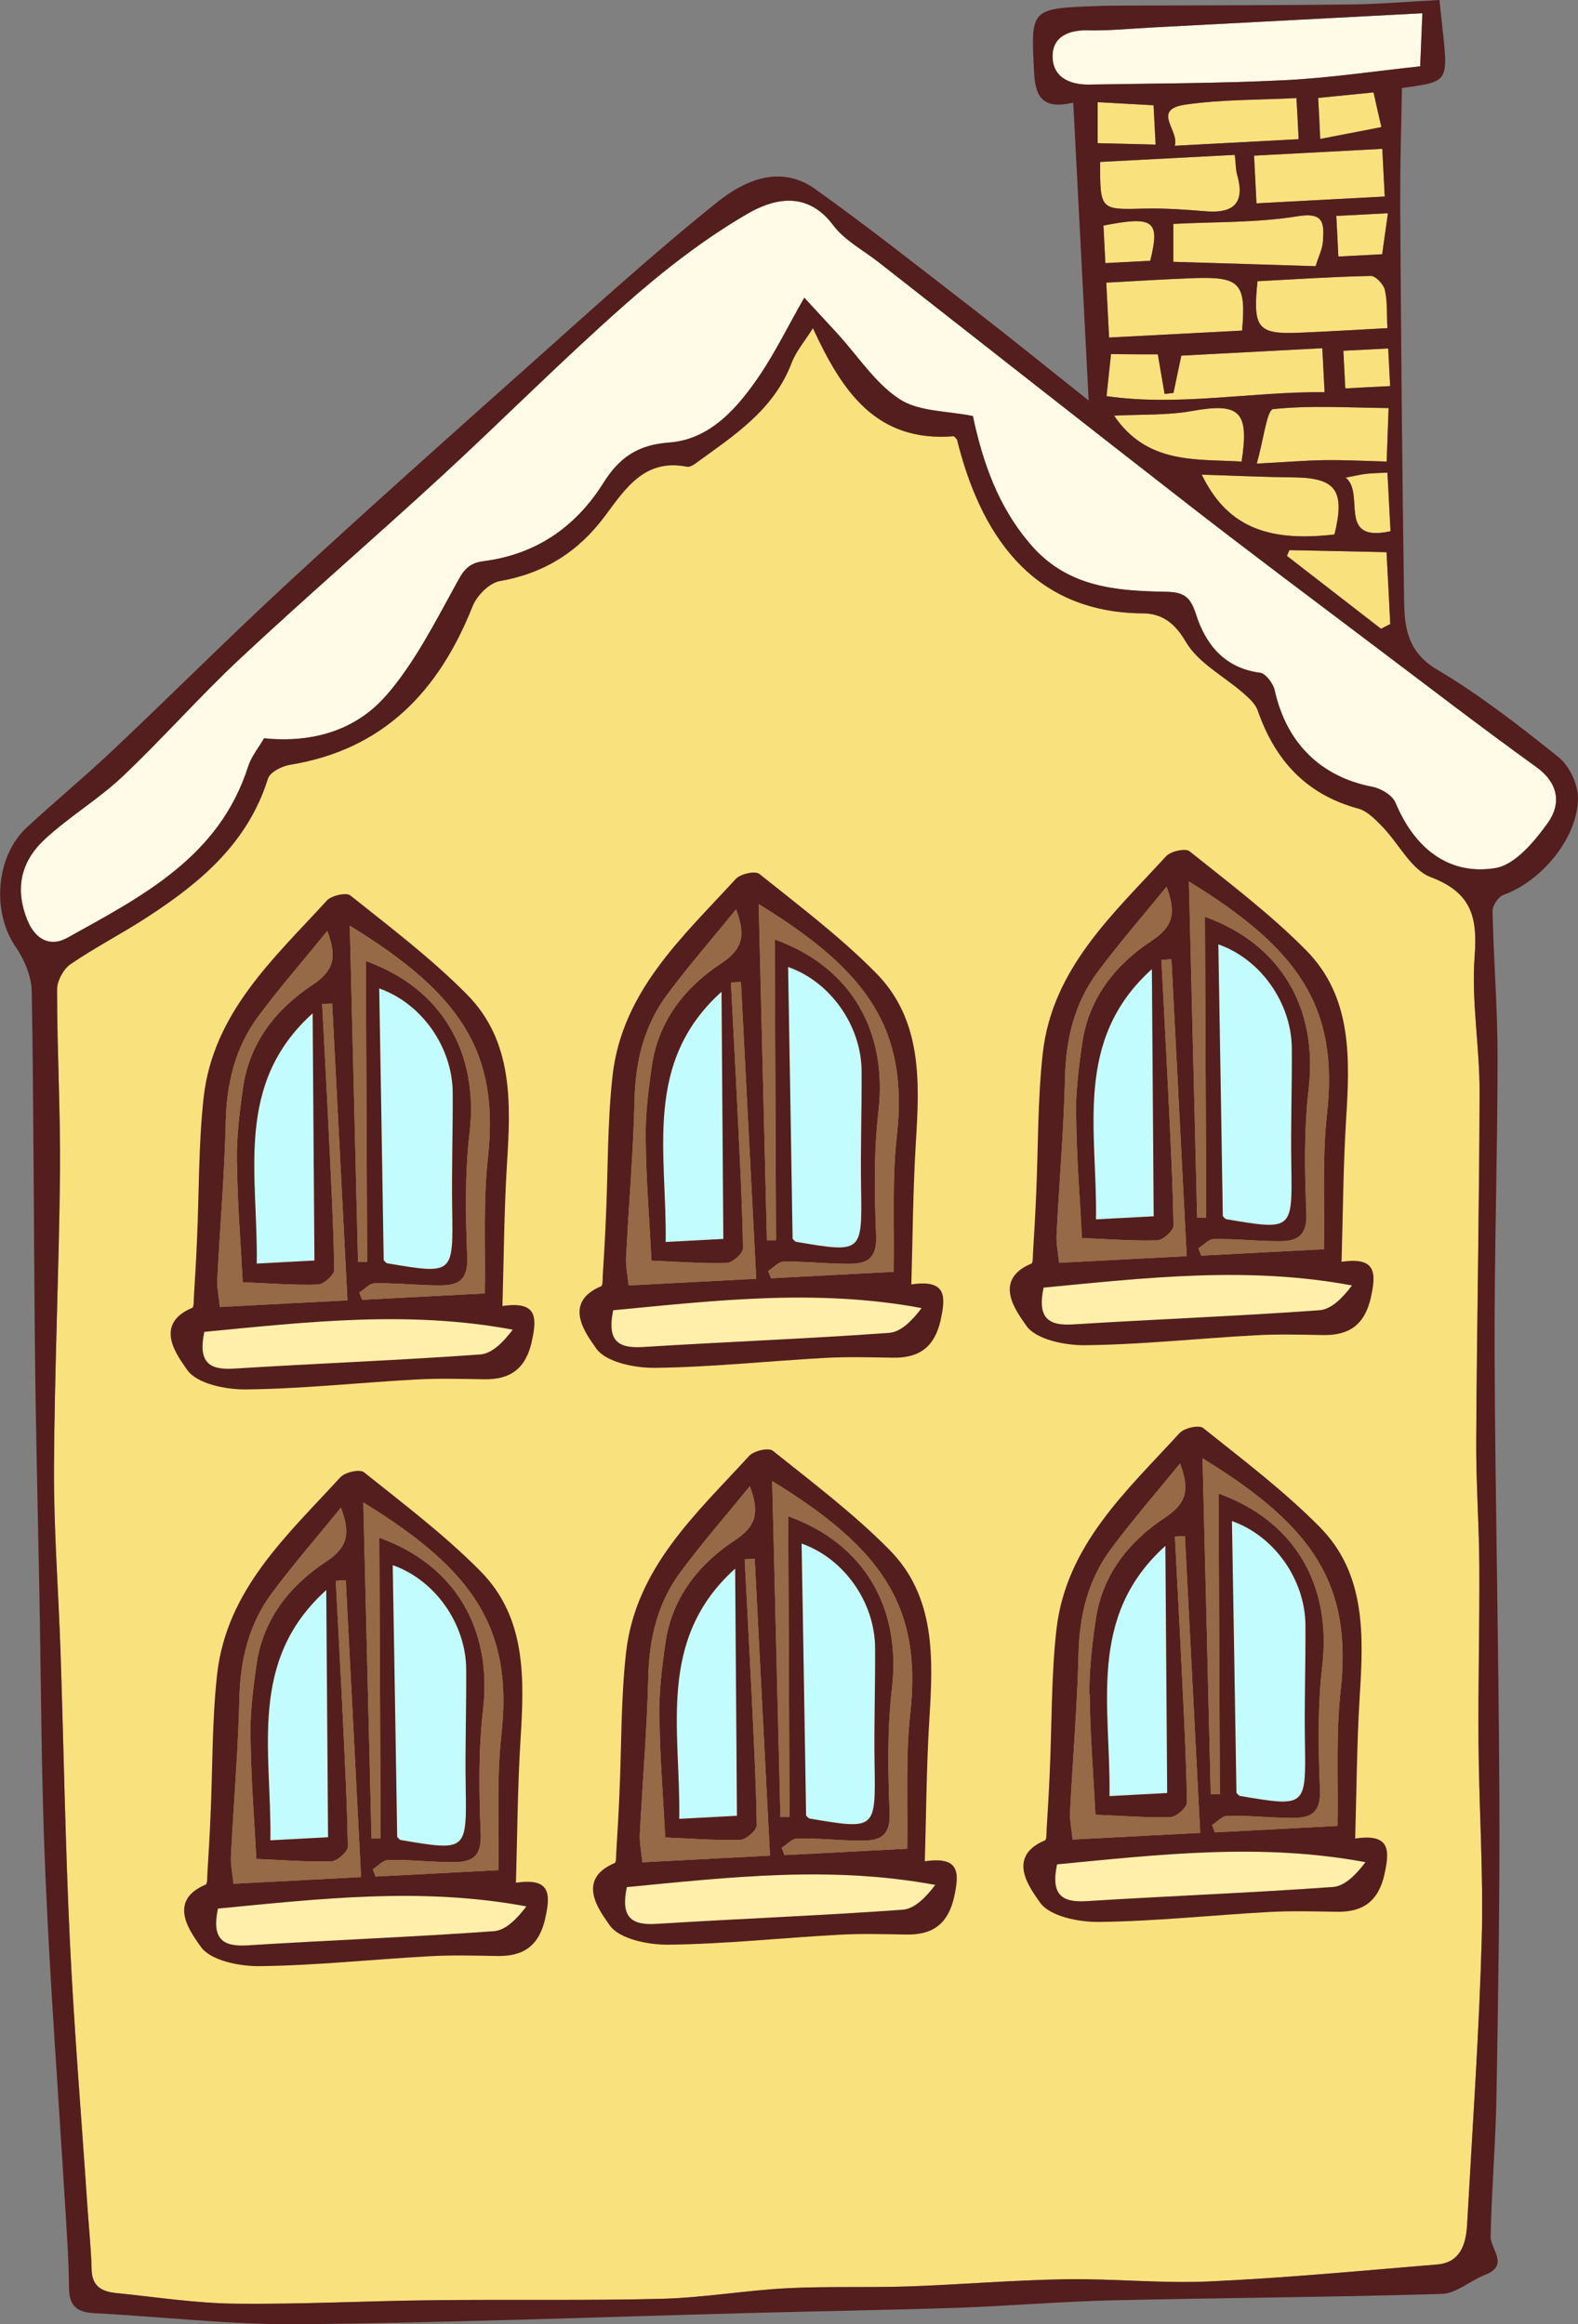 <?xml version="1.0" encoding="UTF-8"?> <svg xmlns="http://www.w3.org/2000/svg" id="_Слой_2" data-name="Слой 2" viewBox="0 0 122.8 180.83"><rect x="0" y="0" width="122.8" height="180.83" fill="#808080" stroke="none"/><defs><style> .cls-1 { fill: #966947; } .cls-2 { fill: #fffbe6; } .cls-3 { fill: #f9e27d; } .cls-4 { fill: #ffefab; } .cls-5 { fill: #541e1e; } .cls-6 { fill: #c2fcff; } </style></defs><g id="OBJECTS"><g><g><path class="cls-3" d="M63.27,25.52c-.61.98-1.31,1.78-1.67,2.72-1.41,3.71-4.55,5.68-7.51,7.84-.18.13-.44.27-.64.23-3.27-.65-4.77,1.68-6.37,3.83-2.07,2.79-4.74,4.47-8.19,5.07-.81.14-1.79,1.13-2.12,1.97-2.63,6.62-6.95,11.14-14.19,12.32-.64.1-1.57.57-1.73,1.08-1.56,4.98-5.21,8.05-9.31,10.72-1.98,1.3-4.1,2.38-6.06,3.72-.55.38-1.04,1.3-1.04,1.97,0,4.74.27,9.48.23,14.22-.08,7.68-.43,15.36-.47,23.05-.02,4.75.35,9.5.51,14.25.25,7.52.37,15.05.73,22.57.33,6.86.9,13.71,1.36,20.56.11,1.65.29,3.29.33,4.94.03,1.32.82,1.71,1.89,1.82,3.1.31,6.2.8,9.3.83,5.15.06,10.3-.22,15.44-.27,5.91-.07,11.83.04,17.73-.11,3.25-.08,6.48-.65,9.72-.82,3.13-.16,6.27-.04,9.4-.14,4.09-.14,8.17-.49,12.26-.56,3.75-.06,7.51.34,11.24.17,5.92-.27,11.82-.83,17.73-1.32,1.8-.15,2.24-1.56,2.33-3.08.41-7.42.93-14.83,1.14-22.26.14-5.03-.21-10.07-.25-15.11-.04-4.65.09-9.3.06-13.95-.02-3.24-.26-6.48-.24-9.71.05-9.07.24-18.14.26-27.21,0-3.5-.65-7.03-.38-10.5.23-3.08-.29-4.93-3.42-6.12-1.51-.57-2.47-2.58-3.73-3.89-.55-.57-1.19-1.24-1.9-1.44-4.05-1.09-6.49-3.75-7.84-7.65-.18-.51-.68-.95-1.11-1.33-1.52-1.33-3.52-2.35-4.48-4-.89-1.53-1.92-2.2-3.35-2.21-8.83-.06-12.7-6.45-14.45-13.5-.02-.06-.09-.11-.25-.28-6.07.49-8.7-3.51-10.97-8.41Z"></path><path class="cls-2" d="M30.07,54.1c2.17-2.51,3.74-5.59,5.36-8.54.56-1.02.88-1.73,2.2-1.9,4.02-.51,7.14-2.61,9.31-6.06,1.22-1.95,2.64-2.99,5.13-3.17,3.21-.23,5.35-2.71,7.09-5.29,1.19-1.77,2.13-3.7,3.43-5.98,1.09,1.18,1.84,2,2.59,2.81,1.59,1.74,2.93,3.85,4.83,5.09,1.51.98,3.7.9,5.7,1.31.75,3.52,1.93,7.06,4.56,10.07,2.86,3.27,6.61,3.53,10.43,3.6,1.41.03,1.92.35,2.37,1.75.75,2.35,2.22,4.19,4.98,4.55.45.06,1.03.84,1.15,1.38.91,4.1,3.59,6.73,7.62,7.5.66.13,1.54.66,1.78,1.24,1.46,3.5,4.11,5.67,7.76,5.08,1.53-.24,3.04-2.05,4.08-3.5,1.05-1.46.89-3.09-.89-4.37-4.28-3.08-8.46-6.3-12.67-9.47-4.74-3.58-9.49-7.13-14.18-10.77-8.12-6.31-16.2-12.67-24.3-19.01-1.21-.95-2.67-1.71-3.57-2.91-2.03-2.71-4.66-2.05-6.68-.87-3.4,1.98-6.57,4.45-9.53,7.07-4.85,4.28-9.42,8.88-14.18,13.27-5.18,4.77-10.52,9.37-15.67,14.18-3.19,2.97-6.08,6.27-9.25,9.27-1.88,1.77-4.16,3.12-6.05,4.88-2.02,1.88-2.24,4.07-1.34,6.28.66,1.61,1.86,2.07,3.1,1.38,5.79-3.22,11.82-6.26,14.08-13.33.25-.78.81-1.46,1.24-2.2,3.86.39,7.2-.67,9.51-3.34Z"></path><path class="cls-2" d="M110.69,1.03c-7.11.37-14.09.74-21.07,1.11-1.68.09-3.36.26-5.03.22-1.4-.03-2.57.49-2.67,1.79-.13,1.78,1.22,2.46,2.86,2.43,5.07-.09,10.14-.09,15.2-.34,3.46-.17,6.91-.69,10.54-1.08.06-1.35.1-2.42.17-4.14Z"></path><path class="cls-3" d="M102.92,27.09c-3.66.19-7.21.38-10.99.58-.16.76-.38,1.83-.61,2.9-.23.03-.46.05-.69.08-.16-.95-.33-1.89-.53-3.08-.97,0-2.22,0-3.64-.02-.11,1.01-.21,1.97-.35,3.27,5.64.81,11.17-.35,16.97-.31-.07-1.26-.11-2.17-.18-3.43Z"></path><path class="cls-3" d="M86.32,26.26c3.42-.18,6.87-.36,10.34-.54.32-3.67-.14-4.21-3.76-4.08-2.24.08-4.47.23-6.81.35.07,1.43.14,2.65.22,4.27Z"></path><path class="cls-3" d="M89.08,16.23c1.59-.04,3.19.08,4.79.21,2.16.17,3.03-.67,2.4-2.86-.11-.37-.09-.76-.18-1.53-3.5.18-6.99.37-10.48.55,0,3.77,0,3.72,3.48,3.63Z"></path><path class="cls-3" d="M107.77,22.55c-.11-.44-.72-1.09-1.1-1.08-2.95.06-5.9.26-8.81.41-.38,3.64.02,4.13,3.17,4.01,2.18-.09,4.36-.22,6.94-.36-.06-1.17,0-2.11-.2-2.97Z"></path><path class="cls-3" d="M103.08,35.8c1.51-.02,3.03.06,4.83.11.05-1.34.09-2.53.15-4.16-3.06-.03-6.05-.23-8.98.08-.49.05-.74,2.36-1.28,4.24,2.33-.12,3.8-.25,5.28-.27Z"></path><path class="cls-3" d="M103.85,41.58c.84-3.44.11-4.41-3.21-4.44-2.25-.02-4.5-.13-7.12-.21,1.9,3.9,4.93,5.29,10.33,4.65Z"></path><path class="cls-3" d="M102.95,18.79c.08-1.32.15-2.31-1.94-1.97-3.17.52-6.44.43-9.7.6,0,1.02,0,1.86,0,2.95,3.66.11,7.36.22,11.07.34.23-.76.53-1.33.57-1.92Z"></path><path class="cls-3" d="M97.59,12.11c.07,1.38.13,2.6.19,3.71,3.35-.18,6.59-.35,9.98-.53-.07-1.37-.13-2.48-.19-3.71-3.42.18-6.68.35-9.98.53Z"></path><path class="cls-3" d="M101.06,10.83c-.05-1.04-.1-2-.17-3.2-2.87.15-5.79.1-8.64.51-2.68.39-.45,2.01-.83,3.2,3.39-.18,6.43-.34,9.63-.51Z"></path><path class="cls-3" d="M96.62,35.92c.61-3.94-.15-4.61-3.88-3.94-1.9.34-3.88.25-6.04.36,2.57,3.79,6.35,3.36,9.92,3.57Z"></path><path class="cls-3" d="M107.9,42.96c-2.47-.05-5.02-.11-7.56-.16-.06.15-.13.3-.19.45,2.44,1.89,4.88,3.78,7.32,5.67.24-.12.48-.25.72-.37-.09-1.79-.18-3.58-.29-5.59Z"></path><path class="cls-3" d="M89.93,11.25c-.05-.96-.1-1.97-.16-3.06-1.38-.08-2.72-.15-4.35-.24,0,1.15,0,2.1,0,3.19,1.71.04,3.08.07,4.5.11Z"></path><path class="cls-3" d="M102.58,7.62c.06,1.07.11,2.04.16,3.19,1.53-.3,3.06-.59,4.76-.92-.23-.99-.42-1.84-.61-2.7-1.47.15-2.82.28-4.31.43Z"></path><path class="cls-3" d="M108.01,16.59c-1.38.07-2.63.14-4.02.21.06,1.11.11,2.06.16,3.16,1.08-.06,2.18-.11,3.41-.18.14-.99.28-2.02.45-3.2Z"></path><path class="cls-3" d="M106.36,36.86c-.45.05-.88.16-1.64.3,1.56,1.25-.73,5.09,3.49,4.17-.08-1.46-.15-2.9-.24-4.56-.59.03-1.1.04-1.61.09Z"></path><path class="cls-3" d="M86.02,20.47c1.15-.06,2.32-.12,3.49-.18.78-3.13.29-3.51-3.64-2.74.05.89.09,1.79.15,2.93Z"></path><path class="cls-3" d="M108.03,27.11c-1.12.06-2.21.12-3.49.18.04.87.09,1.82.15,2.93,1.11-.06,2.2-.12,3.49-.18-.05-1.05-.1-1.9-.15-2.93Z"></path><path class="cls-3" d="M106.69,100.92c-.48,2.14-1.68,2.99-3.74,2.95-1.76-.03-3.53-.08-5.29.02-4.4.24-8.8.72-13.2.77-1.59.02-3.86-.44-4.6-1.53-.68-1-2.71-3.51.4-4.82.14-.06.11-.57.13-.88.09-1.47.18-2.94.24-4.41.17-3.7.11-7.43.52-11.1.75-6.58,5.46-10.79,9.58-15.29.36-.4,1.51-.66,1.84-.4,3.09,2.47,6.28,4.88,9.06,7.69,3.63,3.66,3.42,8.47,3.12,13.24-.22,3.6-.24,7.21-.35,11.01,2.69-.4,2.71.86,2.28,2.77Z"></path><path class="cls-6" d="M95.17,94.63c.06.05.16.21.28.23,5.15.87,5.12.87,5.04-4.26-.05-3.02.06-6.04.04-9.05-.03-3.49-2.39-6.91-5.72-8.08.12,7.1.24,14.1.35,21.17Z"></path><path class="cls-6" d="M89.78,94.63c-.05-6.39-.09-12.81-.14-19.23-6.13,5.52-4.24,12.53-4.35,19.47,1.62-.09,2.83-.15,4.5-.24Z"></path><path class="cls-1" d="M83.73,86.92c-.02-1.92.21-3.86.49-5.77.51-3.5,2.59-6.1,5.38-7.94,1.64-1.08,1.98-2.11,1.18-4.22-1.89,2.32-3.71,4.41-5.36,6.63-1.79,2.4-2.47,5.18-2.54,8.2-.1,4.09-.45,8.18-.66,12.27-.03.67.12,1.35.2,2.16,3.25-.17,6.36-.33,9.93-.52-.4-7.77-.8-15.43-1.19-23.09-.26.01-.52.02-.78.04.17,3.36.36,6.72.52,10.08.17,3.53.36,7.07.42,10.6,0,.39-.81,1.12-1.26,1.14-1.91.06-3.82-.1-5.86-.18-.16-3.12-.42-6.25-.45-9.38Z"></path><path class="cls-1" d="M93.15,94.73c.24,0,.48,0,.72,0-.03-7.79-.07-15.57-.1-23.4,5.94,2.13,8.8,7.15,8.07,13.39-.37,3.19-.31,6.45-.18,9.66.09,2.21-1.18,2.21-2.64,2.18-1.52-.03-3.04-.19-4.55-.16-.41,0-.81.47-1.21.72.07.19.15.38.22.57,3.23-.17,6.46-.34,9.55-.5.06-3.66-.14-7.14.24-10.55.91-8.24-2.14-12.79-10.75-18.06.22,8.99.43,17.57.64,26.14Z"></path><path class="cls-4" d="M83.53,103.04c6.38-.4,12.77-.64,19.15-1.1.93-.07,1.8-.96,2.53-1.93-8.14-1.52-16.07-.59-24,.17-.51,2.41.41,2.98,2.31,2.86Z"></path><path class="cls-3" d="M73.21,102.68c-.48,2.14-1.68,2.99-3.74,2.95-1.76-.03-3.53-.08-5.29.02-4.4.24-8.8.72-13.2.77-1.59.02-3.86-.44-4.6-1.53-.68-1-2.71-3.51.4-4.82.14-.06.11-.57.13-.88.09-1.47.18-2.94.24-4.41.17-3.7.11-7.43.52-11.1.75-6.58,5.46-10.79,9.58-15.29.36-.4,1.51-.66,1.84-.4,3.09,2.47,6.28,4.88,9.06,7.69,3.63,3.66,3.42,8.47,3.12,13.24-.22,3.6-.24,7.21-.35,11.01,2.69-.4,2.71.86,2.28,2.77Z"></path><path class="cls-6" d="M61.69,96.39c.06.05.16.21.28.23,5.15.87,5.12.87,5.04-4.26-.05-3.02.06-6.04.04-9.05-.03-3.49-2.39-6.91-5.72-8.08.12,7.1.24,14.1.35,21.17Z"></path><path class="cls-6" d="M56.29,96.39c-.05-6.39-.09-12.81-.14-19.23-6.13,5.52-4.24,12.53-4.35,19.47,1.62-.09,2.83-.15,4.5-.24Z"></path><path class="cls-1" d="M50.24,88.68c-.02-1.92.21-3.86.49-5.77.51-3.5,2.59-6.1,5.37-7.94,1.64-1.08,1.98-2.11,1.18-4.22-1.89,2.32-3.71,4.41-5.36,6.63-1.79,2.4-2.47,5.17-2.54,8.2-.1,4.09-.45,8.18-.66,12.27-.03.67.12,1.35.2,2.16,3.25-.17,6.36-.33,9.93-.52-.4-7.77-.8-15.43-1.19-23.09-.26.01-.52.02-.78.04.17,3.36.36,6.72.52,10.08.17,3.53.36,7.07.42,10.6,0,.39-.81,1.12-1.26,1.14-1.91.06-3.82-.1-5.86-.18-.16-3.12-.42-6.25-.45-9.38Z"></path><path class="cls-1" d="M59.67,96.49c.24,0,.48,0,.72,0-.03-7.79-.07-15.57-.1-23.4,5.94,2.13,8.8,7.15,8.07,13.39-.37,3.19-.31,6.45-.18,9.66.09,2.21-1.18,2.21-2.64,2.18-1.52-.03-3.04-.19-4.55-.16-.41,0-.81.47-1.21.72.07.19.15.38.22.57,3.23-.17,6.46-.34,9.55-.5.06-3.66-.14-7.14.24-10.55.91-8.24-2.14-12.79-10.75-18.06.22,8.99.43,17.57.64,26.14Z"></path><path class="cls-4" d="M50.04,104.8c6.38-.4,12.77-.64,19.15-1.1.93-.07,1.8-.96,2.53-1.93-8.14-1.52-16.07-.59-24,.17-.51,2.41.41,2.98,2.31,2.86Z"></path><path class="cls-3" d="M41.39,104.36c-.48,2.14-1.68,2.99-3.74,2.95-1.76-.03-3.53-.08-5.29.02-4.4.24-8.8.72-13.2.77-1.59.02-3.86-.44-4.6-1.53-.68-1-2.71-3.51.4-4.82.14-.06.11-.58.13-.88.09-1.47.18-2.94.24-4.41.17-3.7.11-7.43.52-11.1.75-6.58,5.46-10.79,9.58-15.29.36-.4,1.51-.66,1.84-.4,3.09,2.47,6.28,4.88,9.06,7.69,3.63,3.66,3.42,8.47,3.12,13.24-.22,3.6-.24,7.21-.35,11.01,2.69-.4,2.71.86,2.28,2.77Z"></path><path class="cls-6" d="M29.87,98.06c.06.05.16.21.28.23,5.15.87,5.12.87,5.04-4.26-.05-3.02.06-6.04.04-9.05-.03-3.49-2.39-6.91-5.72-8.08.12,7.1.24,14.1.35,21.17Z"></path><path class="cls-6" d="M24.47,98.07c-.05-6.39-.09-12.81-.14-19.23-6.13,5.52-4.24,12.53-4.35,19.47,1.62-.09,2.83-.15,4.5-.24Z"></path><path class="cls-1" d="M18.43,90.36c-.02-1.92.21-3.86.49-5.77.51-3.5,2.59-6.1,5.37-7.94,1.64-1.08,1.98-2.11,1.18-4.22-1.89,2.32-3.71,4.41-5.36,6.63-1.79,2.4-2.47,5.17-2.54,8.2-.1,4.09-.45,8.18-.66,12.27-.03.67.12,1.35.2,2.16,3.25-.17,6.36-.34,9.93-.52-.4-7.77-.8-15.43-1.19-23.09-.26.01-.52.02-.78.04.17,3.36.36,6.72.52,10.08.17,3.53.36,7.07.42,10.6,0,.39-.81,1.12-1.26,1.14-1.91.06-3.82-.1-5.86-.18-.16-3.12-.42-6.25-.45-9.38Z"></path><path class="cls-1" d="M27.85,98.17c.24,0,.48,0,.72,0-.03-7.79-.07-15.57-.1-23.4,5.94,2.13,8.8,7.15,8.07,13.39-.37,3.19-.31,6.45-.18,9.66.09,2.21-1.18,2.21-2.64,2.18-1.52-.03-3.04-.19-4.55-.16-.41,0-.81.47-1.21.72.07.19.15.38.22.57,3.23-.17,6.46-.34,9.55-.5.06-3.66-.14-7.14.24-10.55.91-8.24-2.14-12.79-10.75-18.06.22,8.99.43,17.57.64,26.14Z"></path><path class="cls-4" d="M18.22,106.48c6.38-.4,12.77-.64,19.15-1.1.93-.07,1.8-.96,2.53-1.93-8.14-1.52-16.07-.59-24,.17-.51,2.41.41,2.98,2.31,2.86Z"></path><path class="cls-3" d="M107.75,145.79c-.48,2.14-1.68,2.99-3.74,2.95-1.76-.03-3.53-.08-5.29.02-4.4.24-8.8.72-13.2.77-1.59.02-3.86-.44-4.6-1.53-.68-1-2.71-3.51.4-4.82.14-.06.11-.58.13-.88.09-1.47.18-2.94.24-4.41.17-3.7.11-7.43.52-11.1.75-6.58,5.46-10.79,9.58-15.29.36-.4,1.51-.66,1.84-.4,3.09,2.47,6.28,4.88,9.06,7.69,3.63,3.66,3.42,8.47,3.12,13.24-.22,3.6-.24,7.21-.35,11.01,2.69-.4,2.71.86,2.28,2.77Z"></path><path class="cls-6" d="M96.23,139.5c.06.05.16.21.28.23,5.15.87,5.12.87,5.04-4.26-.05-3.02.06-6.04.04-9.05-.03-3.49-2.39-6.91-5.72-8.08.12,7.1.24,14.1.35,21.17Z"></path><path class="cls-6" d="M90.83,139.5c-.05-6.39-.09-12.81-.14-19.23-6.13,5.52-4.24,12.53-4.35,19.47,1.62-.09,2.83-.15,4.5-.24Z"></path><path class="cls-1" d="M84.78,131.79c-.02-1.92.21-3.86.49-5.77.51-3.5,2.59-6.1,5.38-7.94,1.64-1.08,1.98-2.11,1.18-4.22-1.89,2.32-3.71,4.41-5.36,6.63-1.79,2.4-2.47,5.17-2.54,8.2-.1,4.09-.45,8.18-.66,12.27-.03.67.12,1.35.2,2.16,3.25-.17,6.36-.33,9.93-.52-.4-7.77-.8-15.43-1.19-23.09-.26.01-.52.02-.78.04.17,3.36.36,6.72.52,10.08.17,3.53.36,7.07.42,10.6,0,.39-.81,1.12-1.26,1.14-1.91.06-3.82-.1-5.86-.18-.16-3.12-.42-6.25-.45-9.38Z"></path><path class="cls-1" d="M94.21,139.6c.24,0,.48,0,.72,0-.03-7.79-.07-15.57-.1-23.4,5.94,2.13,8.8,7.15,8.07,13.39-.37,3.19-.31,6.45-.18,9.66.09,2.21-1.18,2.21-2.64,2.18-1.52-.03-3.04-.19-4.55-.16-.41,0-.81.47-1.21.72.07.19.15.38.22.57,3.23-.17,6.46-.34,9.55-.5.06-3.66-.14-7.14.24-10.55.91-8.24-2.14-12.79-10.75-18.05.22,8.99.43,17.57.64,26.14Z"></path><path class="cls-4" d="M84.58,147.91c6.38-.4,12.77-.64,19.15-1.1.93-.07,1.8-.96,2.53-1.93-8.14-1.52-16.07-.59-24,.17-.51,2.41.41,2.98,2.31,2.86Z"></path><path class="cls-3" d="M74.26,147.56c-.48,2.14-1.68,2.99-3.74,2.95-1.76-.03-3.53-.08-5.29.02-4.4.24-8.8.72-13.2.77-1.59.02-3.86-.44-4.6-1.53-.68-1-2.71-3.51.4-4.82.14-.06.11-.58.13-.88.09-1.47.18-2.94.24-4.41.17-3.7.11-7.43.52-11.1.75-6.58,5.46-10.79,9.58-15.29.36-.4,1.51-.66,1.84-.4,3.09,2.47,6.28,4.88,9.06,7.69,3.63,3.66,3.42,8.47,3.12,13.24-.22,3.6-.24,7.21-.35,11.01,2.69-.4,2.71.86,2.28,2.77Z"></path><path class="cls-6" d="M62.74,141.26c.06.05.16.21.28.23,5.15.87,5.12.87,5.04-4.26-.05-3.02.06-6.04.04-9.06-.03-3.49-2.39-6.91-5.72-8.08.12,7.1.24,14.1.35,21.17Z"></path><path class="cls-6" d="M57.35,141.27c-.05-6.39-.09-12.81-.14-19.23-6.13,5.52-4.24,12.53-4.35,19.47,1.62-.09,2.83-.15,4.5-.24Z"></path><path class="cls-1" d="M51.3,133.56c-.02-1.92.21-3.86.49-5.77.51-3.5,2.59-6.1,5.38-7.94,1.64-1.08,1.98-2.11,1.18-4.22-1.89,2.32-3.71,4.41-5.36,6.63-1.79,2.4-2.47,5.17-2.54,8.2-.1,4.09-.45,8.18-.66,12.27-.03.67.12,1.35.2,2.16,3.25-.17,6.36-.33,9.93-.52-.4-7.77-.8-15.43-1.19-23.09-.26.01-.52.02-.78.04.17,3.36.36,6.72.52,10.08.17,3.53.36,7.07.42,10.6,0,.39-.81,1.12-1.26,1.14-1.91.06-3.82-.1-5.86-.18-.16-3.12-.42-6.25-.45-9.38Z"></path><path class="cls-1" d="M60.72,141.37c.24,0,.48,0,.72,0-.03-7.79-.07-15.57-.1-23.4,5.94,2.13,8.8,7.15,8.07,13.39-.37,3.19-.31,6.45-.18,9.66.09,2.21-1.18,2.21-2.64,2.18-1.52-.03-3.04-.19-4.55-.16-.41,0-.81.47-1.21.72.07.19.15.38.22.57,3.23-.17,6.46-.34,9.55-.5.06-3.66-.14-7.14.24-10.55.91-8.24-2.14-12.79-10.75-18.05.22,8.99.43,17.57.64,26.14Z"></path><path class="cls-4" d="M51.1,149.68c6.38-.4,12.77-.64,19.15-1.1.93-.07,1.8-.96,2.53-1.93-8.14-1.52-16.07-.59-24,.17-.51,2.41.41,2.98,2.31,2.86Z"></path><path class="cls-3" d="M42.44,149.23c-.48,2.14-1.68,2.99-3.74,2.95-1.76-.03-3.53-.08-5.29.02-4.4.24-8.8.72-13.2.77-1.59.02-3.86-.44-4.6-1.53-.68-1-2.71-3.51.4-4.82.14-.06.11-.58.13-.88.09-1.47.18-2.94.24-4.41.17-3.7.11-7.43.52-11.1.75-6.58,5.46-10.79,9.58-15.29.36-.4,1.51-.66,1.84-.4,3.09,2.47,6.28,4.88,9.06,7.69,3.63,3.66,3.42,8.47,3.12,13.24-.22,3.6-.24,7.21-.35,11.01,2.69-.4,2.71.86,2.28,2.77Z"></path><path class="cls-6" d="M30.92,142.93c.06.05.16.21.28.23,5.15.87,5.12.87,5.04-4.26-.05-3.02.06-6.04.04-9.05-.03-3.49-2.39-6.91-5.72-8.08.12,7.1.24,14.1.35,21.17Z"></path><path class="cls-6" d="M25.53,142.94c-.05-6.39-.09-12.81-.14-19.23-6.13,5.52-4.24,12.53-4.35,19.47,1.62-.09,2.83-.15,4.5-.24Z"></path><path class="cls-1" d="M19.48,135.23c-.02-1.92.21-3.86.49-5.77.51-3.5,2.59-6.1,5.38-7.94,1.64-1.08,1.98-2.11,1.18-4.22-1.89,2.32-3.71,4.41-5.36,6.63-1.79,2.4-2.47,5.17-2.54,8.2-.1,4.09-.45,8.18-.66,12.27-.03.67.12,1.35.2,2.16,3.25-.17,6.36-.33,9.93-.52-.4-7.77-.8-15.43-1.19-23.09-.26.01-.52.02-.78.04.17,3.36.36,6.72.52,10.08.17,3.53.36,7.07.42,10.6,0,.39-.81,1.12-1.26,1.14-1.91.06-3.82-.1-5.86-.18-.16-3.12-.42-6.25-.45-9.38Z"></path><path class="cls-1" d="M28.9,143.04c.24,0,.48,0,.72,0-.03-7.79-.07-15.57-.1-23.4,5.94,2.13,8.8,7.15,8.07,13.39-.37,3.19-.31,6.45-.18,9.66.09,2.21-1.18,2.21-2.64,2.18-1.52-.03-3.04-.19-4.55-.16-.41,0-.81.47-1.21.72.07.19.15.38.22.57,3.23-.17,6.46-.34,9.55-.5.06-3.66-.14-7.14.24-10.55.91-8.24-2.14-12.79-10.75-18.06.22,8.99.43,17.57.64,26.14Z"></path><path class="cls-4" d="M19.28,151.35c6.38-.4,12.77-.64,19.15-1.1.93-.07,1.8-.96,2.53-1.93-8.14-1.52-16.07-.59-24,.17-.51,2.41.41,2.98,2.31,2.86Z"></path></g><g><path class="cls-5" d="M108.96,15.56c.07,10.44.15,20.87.31,31.31.03,2.04.33,3.9,2.54,5.21,3.34,1.98,6.45,4.4,9.49,6.84.83.67,1.5,2.09,1.5,3.16-.01,3.11-2.84,6.48-5.79,7.54-.4.14-.87.84-.86,1.27.08,3.76.39,7.53.39,11.29,0,7.74-.26,15.49-.23,23.23.05,11.41.32,22.81.37,34.22.04,7.75-.09,15.51-.22,23.26-.06,3.7-.38,7.39-.46,11.09-.02,1.05,1.52,2.26-.48,3.03-1.13.44-2.19,1.43-3.31,1.46-8.54.26-17.09.3-25.63.5-4.01.09-8.02.44-12.04.58-5.44.18-10.89.26-16.34.41-11.65.31-23.3.76-34.95.87-5.31.05-10.62-.59-15.93-.86-1.33-.07-1.94-.56-1.95-1.97-.02-2.13-.17-4.26-.3-6.39-.52-8.6-1.17-17.2-1.54-25.81-.32-7.38-.33-14.78-.47-22.17-.12-6.26-.28-12.52-.34-18.78-.1-9.24-.09-18.49-.25-27.73-.02-1.18-.6-2.5-1.28-3.5-1.83-2.68-1.53-7,.89-9.24,2.21-2.04,4.53-3.96,6.71-6.02,4.6-4.34,9.07-8.82,13.72-13.11,6.28-5.79,12.65-11.47,19.03-17.15,4.7-4.19,9.36-8.43,14.26-12.36,2.14-1.72,4.94-2.96,7.64-1.03,4.25,3.03,8.34,6.28,12.48,9.47,2.78,2.15,5.51,4.37,8.8,6.98-.42-8.1-.8-15.56-1.2-23.17-2.3.53-2.94-.37-3.04-2.27-.27-5.06-.33-5.05,4.82-5.25.46-.02.93-.03,1.39-.03,6.12-.03,12.24-.02,18.36-.09,2.33-.03,4.65-.23,6.97-.35.65,6.54,1.18,6.26-2.92,6.85-.05,3.01-.15,5.86-.13,8.71ZM63.27,25.52c-.61.98-1.31,1.78-1.67,2.72-1.41,3.71-4.55,5.68-7.51,7.84-.18.13-.44.27-.64.23-3.27-.65-4.77,1.68-6.37,3.83-2.07,2.79-4.74,4.47-8.19,5.07-.81.14-1.79,1.13-2.12,1.97-2.63,6.62-6.95,11.14-14.19,12.32-.64.1-1.57.57-1.73,1.08-1.56,4.98-5.21,8.05-9.31,10.72-1.98,1.3-4.1,2.38-6.06,3.72-.55.38-1.04,1.3-1.04,1.97,0,4.74.27,9.48.23,14.22-.08,7.68-.43,15.36-.47,23.05-.02,4.75.35,9.5.51,14.25.25,7.52.37,15.05.73,22.57.33,6.86.9,13.71,1.36,20.56.11,1.65.29,3.29.33,4.94.03,1.32.82,1.71,1.89,1.82,3.1.31,6.2.8,9.3.83,5.15.06,10.3-.22,15.44-.27,5.91-.07,11.83.04,17.73-.11,3.25-.08,6.48-.65,9.72-.82,3.13-.16,6.27-.04,9.4-.14,4.09-.14,8.17-.49,12.26-.56,3.75-.06,7.51.34,11.24.17,5.92-.27,11.82-.83,17.73-1.32,1.8-.15,2.24-1.56,2.33-3.08.41-7.42.93-14.83,1.14-22.26.14-5.03-.21-10.07-.25-15.11-.04-4.65.09-9.3.06-13.95-.02-3.24-.26-6.48-.24-9.71.05-9.07.24-18.14.26-27.21,0-3.5-.65-7.03-.38-10.5.23-3.08-.29-4.93-3.42-6.12-1.51-.57-2.47-2.58-3.73-3.89-.55-.57-1.19-1.24-1.9-1.44-4.05-1.09-6.49-3.75-7.84-7.65-.18-.51-.68-.95-1.11-1.33-1.52-1.33-3.52-2.35-4.48-4-.89-1.53-1.92-2.2-3.35-2.21-8.83-.06-12.7-6.45-14.45-13.5-.02-.06-.09-.11-.25-.28-6.07.49-8.7-3.51-10.97-8.41ZM30.07,54.1c2.17-2.51,3.74-5.59,5.36-8.54.56-1.02.88-1.73,2.2-1.9,4.02-.51,7.14-2.61,9.31-6.06,1.22-1.95,2.64-2.99,5.13-3.17,3.21-.23,5.35-2.71,7.09-5.29,1.19-1.77,2.13-3.7,3.43-5.98,1.09,1.18,1.84,2,2.59,2.81,1.59,1.74,2.93,3.85,4.83,5.09,1.51.98,3.7.9,5.7,1.31.75,3.52,1.93,7.06,4.56,10.07,2.86,3.27,6.61,3.53,10.43,3.6,1.41.03,1.92.35,2.37,1.75.75,2.35,2.22,4.19,4.98,4.55.45.06,1.03.84,1.15,1.38.91,4.1,3.59,6.73,7.62,7.5.66.13,1.54.66,1.78,1.24,1.46,3.5,4.11,5.67,7.76,5.08,1.53-.24,3.04-2.05,4.08-3.5,1.05-1.46.89-3.09-.89-4.37-4.28-3.08-8.46-6.3-12.67-9.47-4.74-3.58-9.49-7.13-14.18-10.77-8.12-6.31-16.2-12.67-24.3-19.01-1.21-.95-2.67-1.71-3.57-2.91-2.03-2.71-4.66-2.05-6.68-.87-3.4,1.98-6.57,4.45-9.53,7.07-4.85,4.28-9.42,8.88-14.18,13.27-5.18,4.77-10.52,9.37-15.67,14.18-3.19,2.97-6.08,6.27-9.25,9.27-1.88,1.77-4.16,3.12-6.05,4.88-2.02,1.88-2.24,4.07-1.34,6.28.66,1.61,1.86,2.07,3.1,1.38,5.79-3.22,11.82-6.26,14.08-13.33.25-.78.81-1.46,1.24-2.2,3.86.39,7.2-.67,9.51-3.34ZM110.69,1.03c-7.11.37-14.09.74-21.07,1.11-1.68.09-3.36.26-5.03.22-1.4-.03-2.57.49-2.67,1.79-.13,1.78,1.22,2.46,2.86,2.43,5.07-.09,10.14-.09,15.2-.34,3.46-.17,6.91-.69,10.54-1.08.06-1.35.1-2.42.17-4.14ZM102.92,27.09c-3.66.19-7.21.38-10.99.58-.16.76-.38,1.83-.61,2.9-.23.03-.46.05-.69.08-.16-.95-.33-1.89-.53-3.08-.97,0-2.22,0-3.64-.02-.11,1.01-.21,1.97-.35,3.27,5.64.81,11.17-.35,16.97-.31-.07-1.26-.11-2.17-.18-3.43ZM86.32,26.26c3.42-.18,6.87-.36,10.34-.54.32-3.67-.14-4.21-3.76-4.08-2.24.08-4.47.23-6.81.35.07,1.43.14,2.65.22,4.27ZM89.08,16.23c1.59-.04,3.19.08,4.79.21,2.16.17,3.03-.67,2.4-2.86-.11-.37-.09-.76-.18-1.53-3.5.18-6.99.37-10.48.55,0,3.77,0,3.72,3.48,3.63ZM107.77,22.55c-.11-.44-.72-1.09-1.1-1.08-2.95.06-5.9.26-8.81.41-.38,3.64.02,4.13,3.17,4.01,2.18-.09,4.36-.22,6.94-.36-.06-1.17,0-2.11-.2-2.97ZM103.08,35.8c1.51-.02,3.03.06,4.83.11.05-1.34.09-2.53.15-4.16-3.06-.03-6.05-.23-8.98.08-.49.05-.74,2.36-1.28,4.24,2.33-.12,3.8-.25,5.28-.27ZM103.85,41.58c.84-3.44.11-4.41-3.21-4.44-2.25-.02-4.5-.13-7.12-.21,1.9,3.9,4.93,5.29,10.33,4.65ZM102.95,18.79c.08-1.32.15-2.31-1.94-1.97-3.17.52-6.44.43-9.7.6,0,1.02,0,1.86,0,2.95,3.66.11,7.36.22,11.07.34.23-.76.53-1.33.57-1.92ZM97.59,12.11c.07,1.38.13,2.6.19,3.71,3.35-.18,6.59-.35,9.98-.53-.07-1.37-.13-2.48-.19-3.71-3.42.18-6.68.35-9.98.53ZM101.06,10.83c-.05-1.04-.1-2-.17-3.2-2.87.15-5.79.1-8.64.51-2.68.39-.45,2.01-.83,3.2,3.39-.18,6.43-.34,9.63-.51ZM96.62,35.92c.61-3.94-.15-4.61-3.88-3.94-1.9.34-3.88.25-6.04.36,2.57,3.79,6.35,3.36,9.92,3.57ZM107.9,42.96c-2.47-.05-5.02-.11-7.56-.16-.06.15-.13.3-.19.45,2.44,1.89,4.88,3.78,7.32,5.67.24-.12.48-.25.72-.37-.09-1.79-.18-3.58-.29-5.59ZM89.93,11.25c-.05-.96-.1-1.97-.16-3.06-1.38-.08-2.72-.15-4.35-.24,0,1.15,0,2.1,0,3.19,1.71.04,3.08.07,4.5.11ZM102.58,7.62c.06,1.07.11,2.04.16,3.19,1.53-.3,3.06-.59,4.76-.92-.23-.99-.42-1.84-.61-2.7-1.47.15-2.82.28-4.31.43ZM108.01,16.59c-1.38.07-2.63.14-4.02.21.06,1.11.11,2.06.16,3.16,1.08-.06,2.18-.11,3.41-.18.14-.99.28-2.02.45-3.2ZM106.36,36.86c-.45.05-.88.16-1.64.3,1.56,1.25-.73,5.09,3.49,4.17-.08-1.46-.15-2.9-.24-4.56-.59.03-1.1.04-1.61.09ZM86.02,20.47c1.15-.06,2.32-.12,3.49-.18.78-3.13.29-3.51-3.64-2.74.05.89.09,1.79.15,2.93ZM108.03,27.11c-1.12.06-2.21.12-3.49.18.04.87.09,1.82.15,2.93,1.11-.06,2.2-.12,3.49-.18-.05-1.05-.1-1.9-.15-2.93Z"></path><path class="cls-5" d="M106.69,100.92c-.48,2.14-1.68,2.99-3.74,2.95-1.76-.03-3.53-.08-5.29.02-4.4.24-8.8.72-13.2.77-1.59.02-3.86-.44-4.6-1.53-.68-1-2.71-3.51.4-4.82.14-.06.11-.57.13-.88.09-1.47.18-2.94.24-4.41.17-3.7.11-7.43.52-11.1.75-6.58,5.46-10.79,9.58-15.29.36-.4,1.51-.66,1.84-.4,3.09,2.47,6.28,4.88,9.06,7.69,3.63,3.66,3.42,8.47,3.12,13.24-.22,3.6-.24,7.21-.35,11.01,2.69-.4,2.71.86,2.28,2.77ZM95.17,94.63c.06.05.16.21.28.23,5.15.87,5.12.87,5.04-4.26-.05-3.02.06-6.04.04-9.05-.03-3.49-2.39-6.91-5.72-8.08.12,7.1.24,14.1.35,21.17ZM89.78,94.63c-.05-6.39-.09-12.81-.14-19.23-6.13,5.52-4.24,12.53-4.35,19.47,1.62-.09,2.83-.15,4.5-.24ZM83.73,86.92c-.02-1.92.21-3.86.49-5.77.51-3.5,2.59-6.1,5.38-7.94,1.64-1.08,1.98-2.11,1.18-4.22-1.89,2.32-3.71,4.41-5.36,6.63-1.79,2.4-2.47,5.18-2.54,8.2-.1,4.09-.45,8.18-.66,12.27-.03.67.12,1.35.2,2.16,3.25-.17,6.36-.33,9.93-.52-.4-7.77-.8-15.43-1.19-23.09-.26.01-.52.02-.78.04.17,3.36.36,6.72.52,10.08.17,3.53.36,7.07.42,10.6,0,.39-.81,1.12-1.26,1.14-1.91.06-3.82-.1-5.86-.18-.16-3.12-.42-6.25-.45-9.38ZM93.15,94.73c.24,0,.48,0,.72,0-.03-7.79-.07-15.57-.1-23.4,5.94,2.13,8.8,7.15,8.07,13.39-.37,3.19-.31,6.45-.18,9.66.09,2.21-1.18,2.21-2.64,2.18-1.52-.03-3.04-.19-4.55-.16-.41,0-.81.47-1.21.72.07.19.15.38.22.57,3.23-.17,6.46-.34,9.55-.5.06-3.66-.14-7.14.24-10.55.91-8.24-2.14-12.79-10.75-18.06.22,8.99.43,17.57.64,26.14ZM83.53,103.04c6.38-.4,12.77-.64,19.15-1.1.93-.07,1.8-.96,2.53-1.93-8.14-1.52-16.07-.59-24,.17-.51,2.41.41,2.98,2.31,2.86Z"></path><path class="cls-5" d="M73.21,102.68c-.48,2.14-1.68,2.99-3.74,2.95-1.76-.03-3.53-.08-5.29.02-4.4.24-8.8.72-13.2.77-1.59.02-3.86-.44-4.6-1.53-.68-1-2.71-3.51.4-4.82.14-.06.11-.57.13-.88.09-1.47.18-2.94.24-4.41.17-3.7.11-7.43.52-11.1.75-6.58,5.46-10.79,9.58-15.29.36-.4,1.51-.66,1.84-.4,3.09,2.47,6.28,4.88,9.06,7.69,3.63,3.66,3.42,8.47,3.12,13.24-.22,3.6-.24,7.21-.35,11.01,2.69-.4,2.71.86,2.28,2.77ZM61.69,96.39c.06.05.16.21.28.23,5.15.87,5.12.87,5.04-4.26-.05-3.02.06-6.04.04-9.05-.03-3.49-2.39-6.91-5.72-8.08.12,7.1.24,14.1.35,21.17ZM56.29,96.39c-.05-6.39-.09-12.81-.14-19.23-6.13,5.52-4.24,12.53-4.35,19.47,1.62-.09,2.83-.15,4.5-.24ZM50.24,88.68c-.02-1.92.21-3.86.49-5.77.51-3.5,2.59-6.1,5.37-7.94,1.64-1.08,1.98-2.11,1.18-4.22-1.89,2.32-3.71,4.41-5.36,6.63-1.79,2.4-2.47,5.17-2.54,8.2-.1,4.09-.45,8.18-.66,12.27-.03.67.12,1.35.2,2.16,3.25-.17,6.36-.33,9.93-.52-.4-7.77-.8-15.43-1.19-23.09-.26.01-.52.02-.78.04.17,3.36.36,6.72.52,10.08.17,3.53.36,7.07.42,10.6,0,.39-.81,1.12-1.26,1.14-1.91.06-3.82-.1-5.86-.18-.16-3.12-.42-6.25-.45-9.38ZM59.67,96.49c.24,0,.48,0,.72,0-.03-7.79-.07-15.57-.1-23.4,5.94,2.13,8.8,7.15,8.07,13.39-.37,3.19-.31,6.45-.18,9.66.09,2.21-1.18,2.21-2.64,2.18-1.52-.03-3.04-.19-4.55-.16-.41,0-.81.47-1.21.72.07.19.15.38.22.57,3.23-.17,6.46-.34,9.55-.5.06-3.66-.14-7.14.24-10.55.91-8.24-2.14-12.79-10.75-18.06.22,8.99.43,17.57.64,26.14ZM50.04,104.8c6.38-.4,12.77-.64,19.15-1.1.93-.07,1.8-.96,2.53-1.93-8.14-1.52-16.07-.59-24,.17-.51,2.41.41,2.98,2.31,2.86Z"></path><path class="cls-5" d="M41.39,104.36c-.48,2.14-1.68,2.99-3.74,2.95-1.76-.03-3.53-.08-5.29.02-4.4.24-8.8.72-13.2.77-1.59.02-3.86-.44-4.6-1.53-.68-1-2.71-3.51.4-4.82.14-.06.11-.58.13-.88.09-1.47.18-2.94.24-4.41.17-3.7.11-7.43.52-11.1.75-6.58,5.46-10.79,9.58-15.29.36-.4,1.51-.66,1.84-.4,3.09,2.47,6.28,4.88,9.06,7.69,3.63,3.66,3.42,8.47,3.12,13.24-.22,3.6-.24,7.21-.35,11.01,2.69-.4,2.71.86,2.28,2.77ZM29.87,98.06c.06.05.16.21.28.23,5.15.87,5.12.87,5.04-4.26-.05-3.02.06-6.04.04-9.05-.03-3.49-2.39-6.91-5.72-8.08.12,7.1.24,14.1.35,21.17ZM24.47,98.07c-.05-6.39-.09-12.81-.14-19.23-6.13,5.52-4.24,12.53-4.35,19.47,1.62-.09,2.83-.15,4.5-.24ZM18.43,90.36c-.02-1.92.21-3.86.49-5.77.51-3.5,2.59-6.1,5.37-7.94,1.64-1.08,1.98-2.11,1.18-4.22-1.89,2.32-3.71,4.41-5.36,6.63-1.79,2.4-2.47,5.17-2.54,8.2-.1,4.09-.45,8.18-.66,12.27-.03.67.12,1.35.2,2.16,3.25-.17,6.36-.34,9.93-.52-.4-7.77-.8-15.43-1.19-23.09-.26.01-.52.02-.78.04.17,3.36.36,6.72.52,10.08.17,3.53.36,7.07.42,10.6,0,.39-.81,1.12-1.26,1.14-1.91.06-3.82-.1-5.86-.18-.16-3.12-.42-6.25-.45-9.38ZM27.85,98.17c.24,0,.48,0,.72,0-.03-7.79-.07-15.57-.1-23.4,5.94,2.13,8.8,7.15,8.07,13.39-.37,3.19-.31,6.45-.18,9.66.09,2.21-1.18,2.21-2.64,2.18-1.52-.03-3.04-.19-4.55-.16-.41,0-.81.47-1.21.72.07.19.15.38.22.57,3.23-.17,6.46-.34,9.55-.5.06-3.66-.14-7.14.24-10.55.91-8.24-2.14-12.79-10.75-18.06.22,8.99.43,17.57.64,26.14ZM18.22,106.48c6.38-.4,12.77-.64,19.15-1.1.93-.07,1.8-.96,2.53-1.93-8.14-1.52-16.07-.59-24,.17-.51,2.41.41,2.98,2.31,2.86Z"></path><path class="cls-5" d="M107.75,145.79c-.48,2.14-1.68,2.99-3.74,2.95-1.76-.03-3.53-.08-5.29.02-4.4.24-8.8.72-13.2.77-1.59.02-3.86-.44-4.6-1.53-.68-1-2.71-3.51.4-4.82.14-.06.11-.58.13-.88.09-1.47.18-2.94.24-4.41.17-3.7.11-7.43.52-11.1.75-6.58,5.46-10.79,9.58-15.29.36-.4,1.51-.66,1.84-.4,3.09,2.47,6.28,4.88,9.06,7.69,3.63,3.66,3.42,8.47,3.12,13.24-.22,3.6-.24,7.21-.35,11.01,2.69-.4,2.71.86,2.28,2.77ZM96.23,139.5c.06.05.16.21.28.23,5.15.87,5.12.87,5.04-4.26-.05-3.02.06-6.04.04-9.05-.03-3.49-2.39-6.91-5.72-8.08.12,7.1.24,14.1.35,21.17ZM90.83,139.5c-.05-6.39-.09-12.81-.14-19.23-6.13,5.52-4.24,12.53-4.35,19.47,1.62-.09,2.83-.15,4.5-.24ZM84.78,131.79c-.02-1.92.21-3.86.49-5.77.51-3.5,2.59-6.1,5.38-7.94,1.64-1.08,1.98-2.11,1.18-4.22-1.89,2.32-3.71,4.41-5.36,6.63-1.79,2.4-2.47,5.17-2.54,8.2-.1,4.09-.45,8.18-.66,12.27-.03.67.12,1.35.2,2.16,3.25-.17,6.36-.33,9.93-.52-.4-7.77-.8-15.43-1.19-23.09-.26.01-.52.02-.78.04.17,3.36.36,6.72.52,10.08.17,3.53.36,7.07.42,10.6,0,.39-.81,1.12-1.26,1.14-1.91.06-3.82-.1-5.86-.18-.16-3.12-.42-6.25-.45-9.38ZM94.21,139.6c.24,0,.48,0,.72,0-.03-7.79-.07-15.57-.1-23.4,5.94,2.13,8.8,7.15,8.07,13.39-.37,3.19-.31,6.45-.18,9.66.09,2.21-1.18,2.21-2.64,2.18-1.52-.03-3.04-.19-4.55-.16-.41,0-.81.47-1.21.72.07.19.15.38.22.57,3.23-.17,6.46-.34,9.55-.5.06-3.66-.14-7.14.24-10.55.91-8.24-2.14-12.79-10.75-18.05.22,8.99.43,17.57.64,26.14ZM84.58,147.91c6.38-.4,12.77-.64,19.15-1.1.93-.07,1.8-.96,2.53-1.93-8.14-1.52-16.07-.59-24,.17-.51,2.41.41,2.98,2.31,2.86Z"></path><path class="cls-5" d="M74.26,147.56c-.48,2.14-1.68,2.99-3.74,2.95-1.76-.03-3.53-.08-5.29.02-4.4.24-8.8.72-13.2.77-1.59.02-3.86-.44-4.6-1.53-.68-1-2.71-3.51.4-4.82.14-.06.11-.58.13-.88.09-1.47.18-2.94.24-4.41.17-3.7.11-7.43.52-11.1.75-6.58,5.46-10.79,9.58-15.29.36-.4,1.51-.66,1.84-.4,3.09,2.47,6.28,4.88,9.06,7.69,3.63,3.66,3.42,8.47,3.12,13.24-.22,3.6-.24,7.21-.35,11.01,2.69-.4,2.71.86,2.28,2.77ZM62.74,141.26c.06.05.16.21.28.23,5.15.87,5.12.87,5.04-4.26-.05-3.02.06-6.04.04-9.06-.03-3.49-2.39-6.91-5.72-8.08.12,7.1.24,14.1.35,21.17ZM57.35,141.27c-.05-6.39-.09-12.81-.14-19.23-6.13,5.52-4.24,12.53-4.35,19.47,1.62-.09,2.83-.15,4.5-.24ZM51.3,133.56c-.02-1.92.21-3.86.49-5.77.51-3.5,2.59-6.1,5.38-7.94,1.64-1.08,1.98-2.11,1.18-4.22-1.89,2.32-3.71,4.41-5.36,6.63-1.79,2.4-2.47,5.17-2.54,8.2-.1,4.09-.45,8.18-.66,12.27-.03.67.12,1.35.2,2.16,3.25-.17,6.36-.33,9.93-.52-.4-7.77-.8-15.43-1.19-23.09-.26.01-.52.02-.78.04.17,3.36.36,6.72.52,10.08.17,3.53.36,7.07.42,10.6,0,.39-.81,1.12-1.26,1.14-1.91.06-3.82-.1-5.86-.18-.16-3.12-.42-6.25-.45-9.38ZM60.72,141.37c.24,0,.48,0,.72,0-.03-7.79-.07-15.57-.1-23.4,5.94,2.13,8.8,7.15,8.07,13.39-.37,3.19-.31,6.45-.18,9.66.09,2.21-1.18,2.21-2.64,2.18-1.52-.03-3.04-.19-4.55-.16-.41,0-.81.47-1.21.72.07.19.15.38.22.57,3.23-.17,6.46-.34,9.55-.5.06-3.66-.14-7.14.24-10.55.91-8.24-2.14-12.79-10.75-18.05.22,8.99.43,17.57.64,26.14ZM51.1,149.68c6.38-.4,12.77-.64,19.15-1.1.93-.07,1.8-.96,2.53-1.93-8.14-1.52-16.07-.59-24,.17-.51,2.41.41,2.98,2.31,2.86Z"></path><path class="cls-5" d="M42.44,149.23c-.48,2.14-1.68,2.99-3.74,2.95-1.76-.03-3.53-.08-5.29.02-4.4.24-8.8.72-13.2.77-1.59.02-3.86-.44-4.6-1.53-.68-1-2.71-3.51.4-4.82.14-.06.11-.58.13-.88.09-1.47.18-2.94.24-4.41.17-3.7.11-7.43.52-11.1.75-6.58,5.46-10.79,9.58-15.29.36-.4,1.51-.66,1.84-.4,3.09,2.47,6.28,4.88,9.06,7.69,3.63,3.66,3.42,8.47,3.12,13.24-.22,3.6-.24,7.21-.35,11.01,2.69-.4,2.71.86,2.28,2.77ZM30.92,142.93c.06.05.16.21.28.23,5.15.87,5.12.87,5.04-4.26-.05-3.02.06-6.04.04-9.05-.03-3.49-2.39-6.91-5.72-8.08.12,7.1.24,14.1.35,21.17ZM25.53,142.94c-.05-6.39-.09-12.81-.14-19.23-6.13,5.52-4.24,12.53-4.35,19.47,1.62-.09,2.83-.15,4.5-.24ZM19.48,135.23c-.02-1.92.21-3.86.49-5.77.51-3.5,2.59-6.1,5.38-7.94,1.64-1.08,1.98-2.11,1.18-4.22-1.89,2.32-3.71,4.41-5.36,6.63-1.79,2.4-2.47,5.17-2.54,8.2-.1,4.09-.45,8.18-.66,12.27-.03.67.12,1.35.2,2.16,3.25-.17,6.36-.33,9.93-.52-.4-7.77-.8-15.43-1.19-23.09-.26.01-.52.02-.78.04.17,3.36.36,6.72.52,10.08.17,3.53.36,7.07.42,10.6,0,.39-.81,1.12-1.26,1.14-1.91.06-3.82-.1-5.86-.18-.16-3.12-.42-6.25-.45-9.38ZM28.9,143.04c.24,0,.48,0,.72,0-.03-7.79-.07-15.57-.1-23.4,5.94,2.13,8.8,7.15,8.07,13.39-.37,3.19-.31,6.45-.18,9.66.09,2.21-1.18,2.21-2.64,2.18-1.52-.03-3.04-.19-4.55-.16-.41,0-.81.47-1.21.72.07.19.15.38.22.57,3.23-.17,6.46-.34,9.55-.5.06-3.66-.14-7.14.24-10.55.91-8.24-2.14-12.79-10.75-18.06.22,8.99.43,17.57.64,26.14ZM19.28,151.35c6.38-.4,12.77-.64,19.15-1.1.93-.07,1.8-.96,2.53-1.93-8.14-1.52-16.07-.59-24,.17-.51,2.41.41,2.98,2.31,2.86Z"></path></g></g></g></svg> 